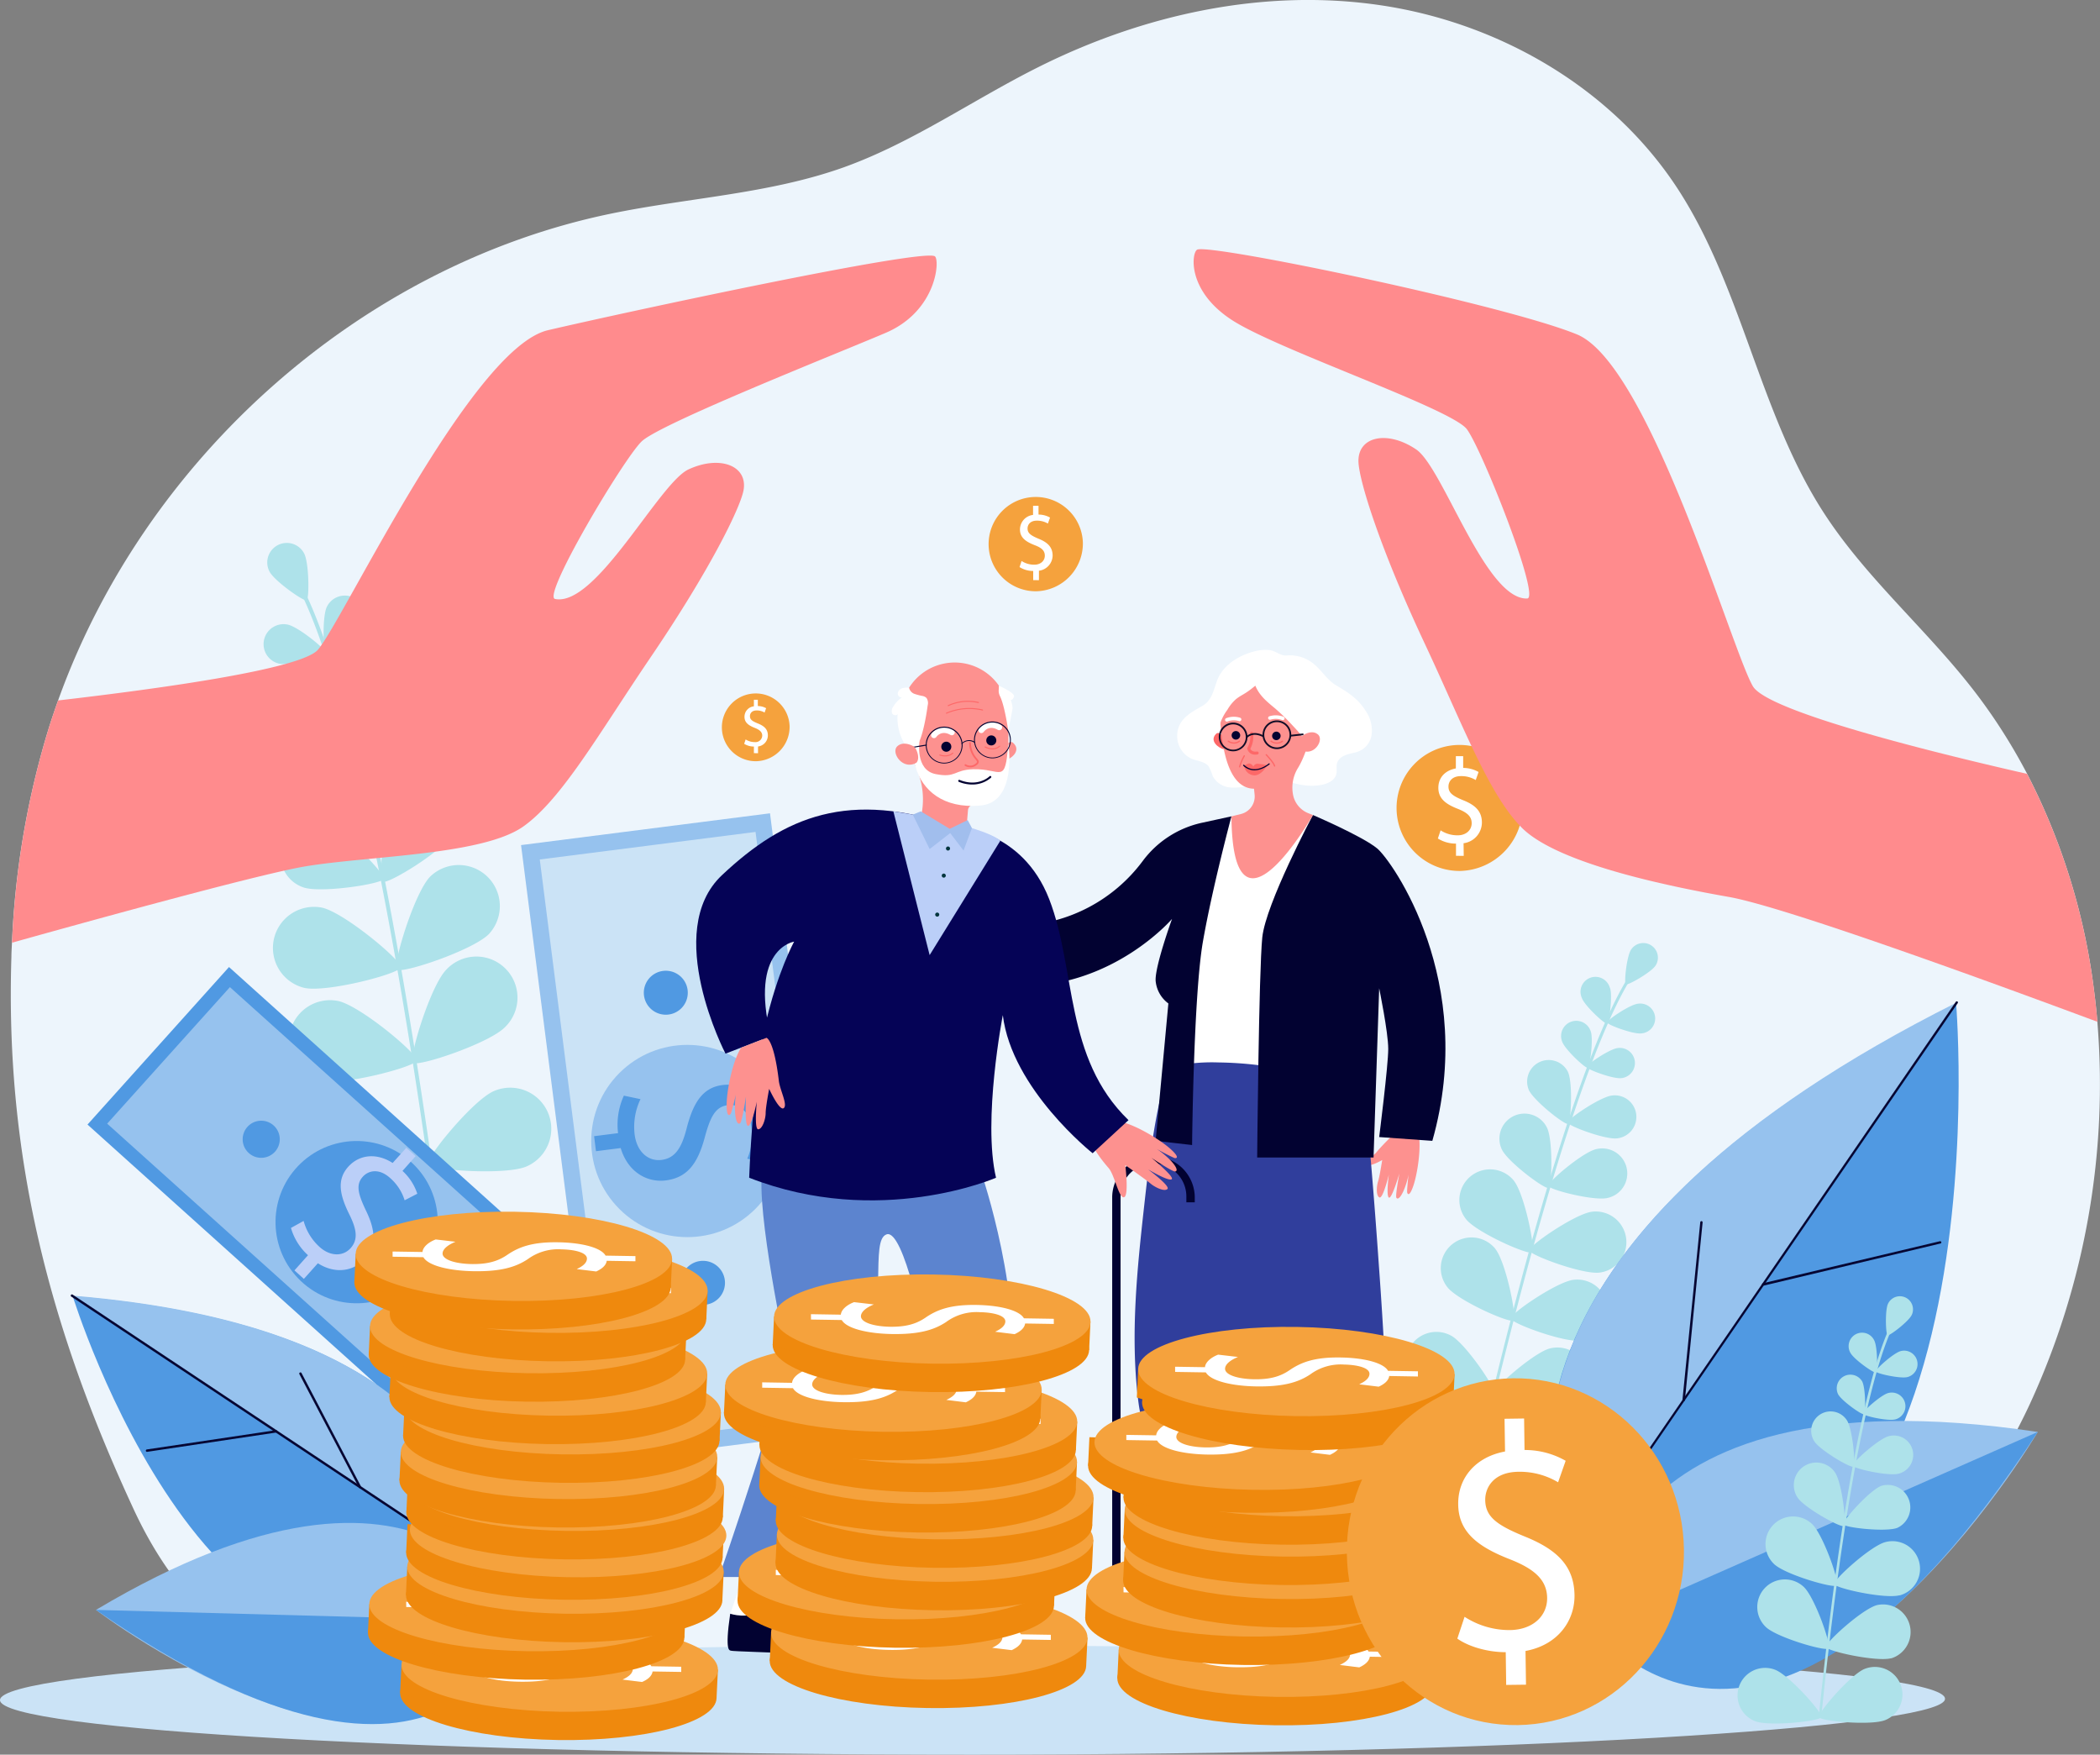 <?xml version="1.0" encoding="UTF-8"?> <svg xmlns="http://www.w3.org/2000/svg" viewBox="0 0 600 501.26"><rect x="0" y="0" width="600" height="501.26" fill="#808080" stroke="none"/><defs><style>.cls-1{fill:#edf5fc;}.cls-2{fill:#cbe3f6;}.cls-3{fill:#aee2ea;}.cls-4{fill:#5099e2;}.cls-5{fill:#96c2ee;}.cls-6{fill:#060633;}.cls-7{fill:#fd918f;}.cls-8{fill:#fff;}.cls-9{fill:#020231;}.cls-10{fill:#303e9c;}.cls-11{fill:#fd6868;}.cls-12{fill:#110d27;}.cls-13{fill:#bbcff8;}.cls-14{fill:#6192e6;}.cls-15{fill:#5c84cf;}.cls-16{fill:#050356;}.cls-17{fill:#a1beed;}.cls-18{fill:#01353d;}.cls-19{fill:#ef890d;}.cls-20{fill:#f5a23d;}.cls-21{fill:#ff8b8d;}</style></defs><g id="_2.Long_Term_Care_Insurance" data-name="2.Long Term Care Insurance"><g id="colors"><path class="cls-1" d="M580,401c-20.73,44.68-61.67,83.53-110.1,83.53L95.63,476.13c-17.93,2.39-41.83-11.36-57.37-44.82-24.24-52.22-36.81-101-35-157.92,0-1.35.1-2.7.16-4.05a243.75,243.75,0,0,1,10-59.65q.9-3,1.9-5.93c.41-1.21.83-2.42,1.26-3.62C41.5,130.62,103.22,75.83,174.38,61.07c22.27-4.62,45.38-5.63,66.83-13.32,19.43-7,36.61-19.1,55.09-28.39C326.64,4.08,361.25-3.48,394.72,1.54s65.52,23.36,84.37,52c18.61,28.3,23.48,64.16,41.8,92.66,11.85,18.42,28.72,32.83,42.23,50q4.35,5.53,8.17,11.4,4.26,6.54,7.87,13.43a184,184,0,0,1,19.08,61.45h0c.41,3.11.75,6.24,1,9.37A218.07,218.07,0,0,1,580,401Z"></path><path class="cls-2" d="M555.64,485.67c-3.33,7.94-124.38,15.59-277.82,15.59S0,494.28,0,485.67s124.39-15.82,277.82-15.59C440,470.34,559.22,477.17,555.64,485.67Z"></path><path class="cls-3" d="M426.73,398.77h-.08a.42.42,0,0,1-.31-.51c14.41-59.55,28.18-101.79,38.77-118.94.23-.38.4-.65.47-.79a.42.42,0,0,1,.77.35c-.09.19-.25.45-.52.89-10.54,17.07-24.27,59.22-38.67,118.69A.42.42,0,0,1,426.73,398.77Z"></path><path class="cls-3" d="M473,275.86c-1.26,1.93-7.93,5.71-8.48,5.35s.23-8,1.49-9.91a4.17,4.17,0,0,1,7,4.56Z"></path><path class="cls-3" d="M460,282.22c.8,2.22-.22,10-.85,10.21s-6.38-5.1-7.18-7.31a4.27,4.27,0,1,1,8-2.9Z"></path><path class="cls-3" d="M468.94,295.22c-2.34.28-9.68-2.46-9.76-3.12s6.4-5.07,8.74-5.35a4.27,4.27,0,1,1,1,8.47Z"></path><path class="cls-3" d="M442,322.15c1.74,3.55,1.44,16.7.43,17.2s-11.56-7.36-13.3-10.92A7.16,7.16,0,0,1,442,322.15Z"></path><path class="cls-3" d="M459.24,342.24c-3.85.89-16.59-2.36-16.85-3.45s9.77-9.61,13.63-10.5a7.16,7.16,0,1,1,3.22,13.95Z"></path><path class="cls-3" d="M432.57,337.36c3,3.78,6.23,19.55,5.15,20.41s-15.79-5.67-18.82-9.44a8.76,8.76,0,0,1,13.67-11Z"></path><path class="cls-3" d="M457,363.55c-4.8.6-19.9-5-20.07-6.33s13.1-10.46,17.91-11.06A8.76,8.76,0,1,1,457,363.55Z"></path><path class="cls-3" d="M427.26,356.81c3,3.78,6.22,19.55,5.15,20.42s-15.79-5.67-18.82-9.45a8.76,8.76,0,1,1,13.67-11Z"></path><path class="cls-3" d="M451.72,383c-4.8.6-19.9-4.95-20.07-6.33s13.1-10.46,17.9-11.06A8.76,8.76,0,0,1,451.72,383Z"></path><path class="cls-3" d="M414.64,381.58c4.24,2.34,13.2,15.71,12.53,16.92s-16.75.77-21-1.57a8.76,8.76,0,0,1,8.46-15.35Z"></path><path class="cls-3" d="M447.13,402.2c-4.69,1.2-20.37-2.42-20.71-3.76s11.7-12,16.39-13.22a8.76,8.76,0,1,1,4.32,17Z"></path><path class="cls-3" d="M454.5,294.65c.81,2.25-.23,10.14-.87,10.38s-6.48-5.19-7.29-7.44a4.34,4.34,0,1,1,8.16-2.94Z"></path><path class="cls-3" d="M463.23,308c-2.37.29-9.83-2.5-9.91-3.17s6.51-5.15,8.88-5.43a4.33,4.33,0,1,1,1,8.6Z"></path><path class="cls-3" d="M448,306.26c1.42,3.1.87,14.39,0,14.8s-9.78-6.59-11.19-9.68a6.16,6.16,0,0,1,11.2-5.12Z"></path><path class="cls-3" d="M462,325.2c-3.38.4-14-3.56-14.09-4.52s9.25-7.31,12.62-7.71A6.16,6.16,0,1,1,462,325.2Z"></path><path class="cls-4" d="M454.55,459.85s-64.63-88.51,104.34-173.14C558.89,286.71,575.06,480.68,454.55,459.85Z"></path><path class="cls-5" d="M559.08,286.38,448.45,447.45C437.56,420.42,427.61,352.23,559.08,286.38Z"></path><path class="cls-6" d="M453.16,441a.33.33,0,0,1-.22-.05.34.34,0,0,1-.09-.47L558.8,286.2a.34.34,0,0,1,.47-.09.32.32,0,0,1,.08.46l-106,154.27A.32.32,0,0,1,453.16,441Z"></path><path class="cls-6" d="M503.8,367.25a.33.33,0,0,1-.36-.25.35.35,0,0,1,.25-.41l50.57-12a.34.34,0,0,1,.4.25.33.33,0,0,1-.25.4l-50.57,12.05Z"></path><path class="cls-6" d="M481.1,400.3H481a.34.34,0,0,1-.3-.37l5.09-50.78a.35.35,0,0,1,.37-.3.34.34,0,0,1,.3.37L481.4,400A.33.33,0,0,1,481.1,400.3Z"></path><path class="cls-5" d="M455.43,465s-1.33-75.13,126.79-55.93C582.22,409.07,514.78,524.21,455.43,465Z"></path><path class="cls-4" d="M582.22,409.07,455.43,465S503.28,530.09,582.22,409.07Z"></path><path class="cls-7" d="M399.77,322.64a63.93,63.93,0,0,0-6.14,6.1c-1.38,1.89-4.12,2.71-3.36,3.83s4.65-1.18,4.65-1.18-.74,4.72-1.19,6.13-.6,4.15.41,4.56,2.68-6.54,2.68-6.54-.83,6,0,6.57,3-6.89,3-6.89-1.2,6.35-.86,6.93,1.09.16,2.07-2a22.39,22.39,0,0,0,1.41-4.58s-.51,4.52-.39,5.09.72,1.24,1.82-2.08,2.32-10.91,1.39-14.94Z"></path><path class="cls-8" d="M377.23,224.28c2-.32,4.16-1.26,4.59-3.19.22-1-.09-2.08.2-3.06.65-2.23,3.31-2.61,5.24-3.08a6.08,6.08,0,0,0,4.59-4.8,9.7,9.7,0,0,0-1.49-6.81c-2.19-3.6-5-5.43-8.56-7.53-2.95-1.76-4.43-4.83-7.2-6.72a10.82,10.82,0,0,0-6.6-1.87,4.6,4.6,0,0,1-1.57-.07c-1.36-.43-2.33-1.29-3.84-1.46a12.31,12.31,0,0,0-4.55.49c-4.35,1.18-8.8,4-10.36,8.4-1,2.77-1.41,5.5-4.17,7.1-3.5,2-7.09,3.85-7.17,8.5a7.09,7.09,0,0,0,4.16,6.59c1.67.68,3.77.76,4.85,2.2a15.52,15.52,0,0,1,1.16,2.78,6.25,6.25,0,0,0,5.05,3.22,18.56,18.56,0,0,0,6.18-.71c3-.7,6.49-2.26,9.47-1.28C370.56,224.09,373.66,224.85,377.23,224.28Z"></path><path class="cls-7" d="M370.42,400.6s11.21,54,7.31,59.47-10.05,11.07-10.2,14,20.34-3.79,21.74-6.93.28-7.8-.08-21.3-3.37-41.08-3.37-41.08Z"></path><path class="cls-9" d="M367.53,474.07c.1-2,3-5.21,6-8.79,1.82,5.9,12.62-2.31,16.3-5.33.18,3.5.13,5.55-.6,7.19C387.87,470.28,367.38,477,367.53,474.07Z"></path><path class="cls-7" d="M332.3,400.6s11.22,54,7.32,59.47-10.06,11.07-10.21,14,20.34-3.79,21.74-6.93.29-7.8-.08-21.3-3.37-41.08-3.37-41.08Z"></path><path class="cls-9" d="M329.41,474.07c.1-2,3-5.21,6-8.79,1.82,5.9,12.63-2.31,16.31-5.33.17,3.5.13,5.55-.6,7.19C349.75,470.28,329.27,477,329.41,474.07Z"></path><path class="cls-8" d="M375.12,232.83a199.71,199.71,0,0,0-23.28.38l-8.49,18.89-5.51,44.53v12.95h30.8s-3.85-40.24-3.5-41.29S375.12,232.83,375.12,232.83Z"></path><path class="cls-10" d="M395.72,389.69c.32,6,.62,12.07,2,17.92.51,2.15,1.14,4.53.06,6.46-1.3,2.32-4.48,2.81-7.1,2.37s-5.19-1.56-7.85-1.41c-5,.29-9.29,5-14.31,4.43-3-.35-5.52-2.61-8.51-3.18a16.32,16.32,0,0,0-5.9.32c-4.5.77-9.09,1.4-13.61.77s-9-2.67-11.71-6.35c-2.43-3.29-3.18-7.5-3.66-11.56-2.16-18.29-.25-36.78,1.79-55.08,1.48-13.28,3.05-26.62,6.87-39.42A52.72,52.72,0,0,1,348,303.51a105.09,105.09,0,0,1,22.21,2.65c4.6,1,16.91,2.86,19.6,7.06,1.59,2.49,1,8.4,1.24,11.32q.56,6.25,1.07,12.5,1,12.29,1.85,24.59Q395,375.66,395.72,389.69Z"></path><path class="cls-9" d="M375.12,232.83s14.17,6.07,18.37,9.56,28.7,37.92,15.75,83.52l-15.19-1.08s2.59-20.41,2.59-25.18-2.59-17.32-2.59-17.32l-1.61,48.35H359.19s.47-53.23,1.46-62.88S375.12,232.83,375.12,232.83Z"></path><path class="cls-9" d="M351.84,233.21s-5.46,20.4-8.15,35.79-3.09,58.11-3.09,58.11l-10.42-1.2,3.64-39.25a9,9,0,0,1-3.64-6.5c-.21-4.17,4.69-17.65,4.69-17.65s-16.63,19.41-43.41,19.24V264.44a45.86,45.86,0,0,0,35-18.43,28.66,28.66,0,0,1,16.88-10.95Z"></path><path class="cls-11" d="M349.62,210.41s-1.31-1.58-2.13-.8c-2.08,2,.62,4.09,2.18,4.44Z"></path><path class="cls-7" d="M368.26,189.46a11.26,11.26,0,0,1,5.15,4.12,14.63,14.63,0,0,1,2.11,13c-1.51,5.38-2.76,9.65-4.63,12.74a10.71,10.71,0,0,0-1.36,8.12h0a7.11,7.11,0,0,0,4.24,4.86l1.35.54s-22.94,40.37-23.28.38l2.72-.68a5.16,5.16,0,0,0,3.9-5.54l-.17-1.68c-8.83-.14-9.33-16.36-9.83-21.11h0c0-.18-.05-.36-.07-.54C347.38,193.69,357.14,185.09,368.26,189.46Z"></path><path class="cls-8" d="M364.23,202.31a58.4,58.4,0,0,1,5.22,5.1c1.77,1.87,3.6,3.86,4.21,6.37a17.92,17.92,0,0,0,4.2-7.32,13.11,13.11,0,0,0,.9-3.83,14.55,14.55,0,0,0-1.2-5.43c-.82-2.26-1.7-4.61-3.46-6.25a11.56,11.56,0,0,0-4.17-2.28,19.59,19.59,0,0,0-11-.71,14.14,14.14,0,0,0-8.83,6.33c-2.42,4.14-2.21,9.24-1.92,14a14.14,14.14,0,0,1,2.51-5.53,11.9,11.9,0,0,1,2.51-3.08c1.79-1.39,2.35-1.19,5.46-3.8C359.86,198.74,361.88,200.36,364.23,202.31Z"></path><path class="cls-9" d="M351.92,210.31a1.22,1.22,0,1,1,1.44.95A1.22,1.22,0,0,1,351.92,210.31Z"></path><path class="cls-9" d="M363.48,210.41a1.21,1.21,0,1,1,1.43,1A1.2,1.2,0,0,1,363.48,210.41Z"></path><path class="cls-11" d="M355.47,218.78s1-.8,1.62-.66a1.81,1.81,0,0,1,1,.87,1.4,1.4,0,0,1,1.09-.81,17.36,17.36,0,0,1,2.9.43s-1.81,3.31-4.09,2.85a3.06,3.06,0,0,1-2.5-2.57Z"></path><path class="cls-9" d="M357.65,220c2.61.43,5-1.6,5.07-1.63a.17.17,0,0,0-.22-.26c-.16.14-3.95,3.3-7,.42a.18.18,0,1,0-.24.26A4.57,4.57,0,0,0,357.65,220Z"></path><path class="cls-8" d="M366.65,205.71a.49.49,0,0,0,.33-.27.51.51,0,0,0-.25-.67,6.09,6.09,0,0,0-4.06-.14.52.52,0,0,0-.33.64.53.53,0,0,0,.64.33,5.06,5.06,0,0,1,3.33.09A.5.5,0,0,0,366.65,205.71Z"></path><path class="cls-8" d="M354.34,206a.47.47,0,0,0,.3-.3.5.5,0,0,0-.29-.65,6,6,0,0,0-4.06.14.51.51,0,0,0,.38.94A5,5,0,0,1,354,206,.53.53,0,0,0,354.34,206Z"></path><path class="cls-11" d="M358.51,215.58a2.17,2.17,0,0,1-2.15-1.71.42.42,0,0,1,.07-.31,6.23,6.23,0,0,0,.74-4,.44.44,0,0,1,.35-.49.43.43,0,0,1,.49.35,7.16,7.16,0,0,1-.77,4.45c.12.32.54,1,1.89.83a.42.42,0,0,1,.49.35.44.44,0,0,1-.36.49A3.94,3.94,0,0,1,358.51,215.58Z"></path><path class="cls-12" d="M360.73,210.09A4.1,4.1,0,1,1,365,214,4.09,4.09,0,0,1,360.73,210.09Zm.49,0a3.61,3.61,0,1,0,3.42-3.79A3.62,3.62,0,0,0,361.22,210.07Z"></path><path class="cls-12" d="M348.23,210.73a4.1,4.1,0,1,1,4.31,3.89A4.1,4.1,0,0,1,348.23,210.73Zm.49,0a3.61,3.61,0,1,0,3.42-3.79A3.61,3.61,0,0,0,348.72,210.71Z"></path><path class="cls-12" d="M360.87,210.57l.23-.43c-3.35-1.78-5.09.29-5.1.31l.38.31C356.44,210.69,357.89,209,360.87,210.57Z"></path><rect class="cls-12" x="368.65" y="209.73" width="3.77" height="0.49" transform="translate(-20.66 41.59) rotate(-6.25)"></rect><path class="cls-7" d="M371.69,210.89a2.09,2.09,0,0,1,1-1.09c.92-.48,2.56-1.08,3.84,0,1.88,1.53-1.08,6.4-4.7,4.5C371.81,214.26,370.75,213.39,371.69,210.89Z"></path><path class="cls-11" d="M364.77,212.44a3.12,3.12,0,0,1-1.74-.57.19.19,0,0,1,0-.26.18.18,0,0,1,.25,0,2.51,2.51,0,0,0,3,0,.17.17,0,0,1,.25.05.18.18,0,0,1,0,.25A2.85,2.85,0,0,1,364.77,212.44Z"></path><path class="cls-11" d="M352.55,212.44a3.12,3.12,0,0,1-1.74-.57.19.19,0,0,1,.23-.29,2.49,2.49,0,0,0,3,0,.18.18,0,0,1,.26.05.18.18,0,0,1-.05.25A2.85,2.85,0,0,1,352.55,212.44Z"></path><path class="cls-11" d="M364.17,219a.19.19,0,0,1-.18-.14c-.24-.93-2.31-3.09-2.33-3.11a.18.18,0,1,1,.27-.25c.08.09,2.15,2.25,2.41,3.27a.17.17,0,0,1-.13.22Z"></path><path class="cls-11" d="M354.14,219.24h0A.18.18,0,0,1,354,219a15.38,15.38,0,0,1,1.35-3.16.18.18,0,0,1,.24-.07.19.19,0,0,1,.08.25,15,15,0,0,0-1.31,3.05A.19.19,0,0,1,354.14,219.24Z"></path><path class="cls-3" d="M520,490.82H520a.38.38,0,0,1-.34-.42c5.58-54.83,12.69-94.15,20-110.72.16-.37.28-.63.32-.76a.38.38,0,1,1,.73.22,7.78,7.78,0,0,1-.35.85c-7.31,16.5-14.4,55.74-20,110.49A.38.38,0,0,1,520,490.82Z"></path><path class="cls-3" d="M546.21,375.65c-.89,1.87-6.36,6.05-6.9,5.8s-.77-7.14.12-9a3.75,3.75,0,1,1,6.78,3.21Z"></path><path class="cls-3" d="M535.48,382.89c1,1.88,1,8.92.49,9.21s-6.31-3.77-7.29-5.65a3.84,3.84,0,1,1,6.8-3.56Z"></path><path class="cls-3" d="M545,393.39c-2,.54-8.92-1-9.07-1.59s5.09-5.3,7.14-5.83a3.83,3.83,0,1,1,1.93,7.42Z"></path><path class="cls-3" d="M524.31,420.67c2,3,3.33,14.71,2.49,15.27s-11.21-5.14-13.19-8.1a6.44,6.44,0,0,1,10.7-7.17Z"></path><path class="cls-3" d="M542.1,436.47c-3.33,1.27-15.08-.07-15.44-1s7.53-9.75,10.86-11a6.44,6.44,0,0,1,4.58,12Z"></path><path class="cls-3" d="M517.74,435.38c3.16,3,7.93,16.66,7.07,17.56s-14.76-3.12-17.92-6.12a7.88,7.88,0,1,1,10.85-11.44Z"></path><path class="cls-3" d="M542.73,455.73c-4.21,1.12-18.34-2-18.66-3.19s10.4-10.92,14.6-12a7.88,7.88,0,1,1,4.06,15.23Z"></path><path class="cls-3" d="M515.38,453.36c3.16,3,7.93,16.66,7.07,17.57s-14.75-3.13-17.91-6.12a7.88,7.88,0,0,1,10.84-11.45Z"></path><path class="cls-3" d="M540.37,473.71c-4.2,1.12-18.34-2-18.66-3.18s10.4-10.93,14.61-12a7.88,7.88,0,0,1,4,15.23Z"></path><path class="cls-3" d="M507.16,477c4.06,1.56,13.68,12.38,13.23,13.54s-14.84,2.73-18.9,1.17A7.88,7.88,0,1,1,507.16,477Z"></path><path class="cls-3" d="M538.63,491.39c-4,1.63-18.45.32-18.92-.83s9-12.14,13-13.78a7.88,7.88,0,0,1,5.93,14.61Z"></path><path class="cls-3" d="M532.05,394.64c1,1.91,1.05,9.07.5,9.36s-6.4-3.83-7.4-5.74a3.9,3.9,0,0,1,6.9-3.62Z"></path><path class="cls-3" d="M541.47,405.49c-2.08.55-9.06-1-9.22-1.62s5.17-5.38,7.26-5.92a3.9,3.9,0,1,1,2,7.54Z"></path><path class="cls-3" d="M527.71,405.78c1.63,2.59,2.53,12.72,1.79,13.19s-9.51-4.67-11.15-7.26a5.54,5.54,0,0,1,9.36-5.93Z"></path><path class="cls-3" d="M542.45,421c-3,.77-12.88-1.46-13.1-2.3s7.34-7.65,10.3-8.42a5.54,5.54,0,1,1,2.8,10.72Z"></path><rect class="cls-2" x="109.19" y="291.57" width="172.97" height="66.91" transform="translate(493.29 89.76) rotate(82.72)"></rect><path class="cls-5" d="M148.87,241.42,220,232.34l22.51,176.29-71.09,9.08Zm67-3.76-61.65,7.87L175.5,412.39l61.65-7.88Z"></path><circle class="cls-5" cx="196.38" cy="325.96" r="27.46" transform="translate(-172.97 234.33) rotate(-45)"></circle><path class="cls-4" d="M169.74,324.58l6.85-.87A19.89,19.89,0,0,1,178.25,313L183,314a18.24,18.24,0,0,0-1.67,10.14c.62,4.81,3.81,7.71,7.68,7.22s5.7-3.42,7.09-8.7c1.83-7.26,4.41-11.93,10.31-12.69,5.63-.72,10.41,2.74,12.23,8.85l6.85-.87.54,4.2-6.58.84a18.29,18.29,0,0,1-1.25,9.12L213.51,331a16.5,16.5,0,0,0,1.21-8.84c-.67-5.23-4-6.79-6.75-6.45-3.53.45-5,3.19-6.66,9.4-2,7.35-5,11.33-11.07,12.1-5.36.69-10.86-2.4-12.9-9.24l-7.06.9Z"></path><path class="cls-4" d="M201.61,372.72a6.29,6.29,0,1,0-7-5.44A6.28,6.28,0,0,0,201.61,372.72Z"></path><path class="cls-4" d="M191,289.83a6.28,6.28,0,1,0-7-5.44A6.28,6.28,0,0,0,191,289.83Z"></path><path class="cls-3" d="M122.8,333.05h.11a.56.56,0,0,0,.48-.64C111.82,251.17,98.89,193.1,87,168.88c-.27-.54-.46-.92-.53-1.12a.57.57,0,0,0-.72-.35.58.58,0,0,0-.35.73,12.67,12.67,0,0,0,.58,1.24c11.85,24.11,24.75,82.06,36.31,163.18A.57.57,0,0,0,122.8,333.05Z"></path><path class="cls-3" d="M77,163.28c1.43,2.73,9.83,8.62,10.61,8.21s.72-10.67-.72-13.4A5.58,5.58,0,0,0,77,163.28Z"></path><path class="cls-3" d="M93.36,173.41c-1.35,2.85-1,13.34-.18,13.72s9.16-6,10.51-8.83a5.71,5.71,0,0,0-10.33-4.89Z"></path><path class="cls-3" d="M79.83,189.6c3.08.67,13.22-2,13.41-2.92s-7.89-7.57-11-8.24a5.71,5.71,0,1,0-2.44,11.16Z"></path><path class="cls-3" d="M112.23,229c-2.77,4.51-4.07,22.07-2.78,22.87s16.36-8.33,19.13-12.84a9.59,9.59,0,1,0-16.35-10Z"></path><path class="cls-3" d="M86.72,253.52c5,1.68,22.43-1,22.91-2.44S97.83,237,92.81,235.33a9.59,9.59,0,1,0-6.09,18.19Z"></path><path class="cls-3" d="M122.89,250.44c-4.52,4.64-10.8,25.26-9.47,26.55s21.76-5.53,26.29-10.18a11.74,11.74,0,0,0-16.82-16.37Z"></path><path class="cls-3" d="M86.93,282.21c6.32,1.41,27.17-4,27.57-5.86S98.37,260.72,92.05,259.3a11.74,11.74,0,0,0-5.12,22.91Z"></path><path class="cls-3" d="M127.48,277.05c-4.53,4.64-10.81,25.26-9.48,26.55s21.77-5.53,26.29-10.17a11.74,11.74,0,1,0-16.81-16.38Z"></path><path class="cls-3" d="M91.51,308.82c6.32,1.41,27.17-4.05,27.57-5.86s-16.12-15.63-22.45-17a11.74,11.74,0,0,0-5.12,22.91Z"></path><path class="cls-3" d="M141.12,311.69c-6,2.57-19.61,19.24-18.88,20.93s22.24,3.18,28.19.61a11.73,11.73,0,1,0-9.31-21.54Z"></path><path class="cls-3" d="M95.16,335c6.1,2.19,27.47-.63,28.09-2.37s-14-17.52-20.14-19.72a11.74,11.74,0,1,0-8,22.09Z"></path><path class="cls-3" d="M99.16,190.69c-1.38,2.9-1,13.55-.18,13.94s9.3-6.07,10.67-9a5.8,5.8,0,1,0-10.49-5Z"></path><path class="cls-3" d="M85.79,207.39c3.13.69,13.43-2.06,13.63-3s-8-7.69-11.15-8.38a5.8,5.8,0,1,0-2.48,11.34Z"></path><path class="cls-3" d="M106.29,207c-2.28,3.95-3,19.07-1.88,19.72s13.88-7.52,16.16-11.46A8.25,8.25,0,1,0,106.29,207Z"></path><path class="cls-3" d="M85.26,230.45c4.45,1,19.08-2.94,19.36-4.21s-11.39-10.93-15.84-11.91a8.25,8.25,0,1,0-3.52,16.12Z"></path><rect class="cls-5" x="27.96" y="320.67" width="145.97" height="56.47" transform="translate(259.11 21.94) rotate(41.95)"></rect><path class="cls-4" d="M25,321.26l40.43-45L176.93,376.55l-40.43,45ZM65.69,282,30.62,321l105.58,94.9,35.06-39Z"></path><circle class="cls-4" cx="101.91" cy="349.11" r="23.18" transform="translate(-221.31 182.41) rotate(-46.44)"></circle><path class="cls-13" d="M84.13,362.92,88,358.58a16.84,16.84,0,0,1-4.87-7.79l3.62-2a15.4,15.4,0,0,0,4.52,7.4c3,2.74,6.69,2.83,8.89.39s1.76-5.33-.26-9.47c-2.84-5.65-3.76-10.06-.41-13.79,3.2-3.57,8.17-4,12.69-1.09l3.9-4.33,2.66,2.39L115,334.5a15.38,15.38,0,0,1,4.23,6.52l-3.62,1.87a13.93,13.93,0,0,0-4.1-6.32c-3.3-3-6.32-2.12-7.86-.4-2,2.23-1.42,4.78.92,9.68,2.8,5.77,3,10-.41,13.83-3,3.39-8.26,4.45-13.34,1.2l-4,4.47Z"></path><path class="cls-14" d="M131,376.11a5.3,5.3,0,1,0-7.49.4A5.31,5.31,0,0,0,131,376.11Z"></path><path class="cls-4" d="M78.58,329a5.3,5.3,0,1,0-7.49.4A5.3,5.3,0,0,0,78.58,329Z"></path><path class="cls-4" d="M136.5,457.57s19.33-76.18-115.72-87.28C20.78,370.29,61.9,503.66,136.5,457.57Z"></path><path class="cls-5" d="M20.56,370.12l116.68,77.57C137.26,426.79,125.64,378.76,20.56,370.12Z"></path><path class="cls-6" d="M132.32,444.75a.3.3,0,0,1-.19-.05L20.37,370.41a.34.34,0,0,1,.38-.57l111.76,74.29a.34.34,0,0,1,.09.47A.32.32,0,0,1,132.32,444.75Z"></path><path class="cls-6" d="M42,414.76a.34.34,0,0,1-.33-.3.35.35,0,0,1,.28-.39l36.87-5.5a.34.34,0,0,1,.39.28.34.34,0,0,1-.29.39l-36.86,5.51Z"></path><path class="cls-6" d="M102.84,425.16a.35.35,0,0,1-.3-.18l-17-32.42a.34.34,0,0,1,.15-.46.33.33,0,0,1,.46.14l17,32.42a.33.33,0,0,1-.14.46A.32.32,0,0,1,102.84,425.16Z"></path><path class="cls-9" d="M320.16,469.28V341.8a9.4,9.4,0,1,1,18.8,0v1.67h2.4V341.8a11.8,11.8,0,0,0-23.59,0V469.28Z"></path><path class="cls-7" d="M312.63,323.83s-3.68.86,4.14,9.88c1.71,2,2.87,8.61,4.36,8.31s.38-9.17.38-9.17,5.93,4.16,7.19,5.24,4,2.43,4.86,1.57-5.56-5.61-5.56-5.61,5.8,3.47,6.76,2.84-5.76-6.12-5.76-6.12,6,4,6.74,3.9.65-1.05-1.13-3a24.83,24.83,0,0,0-4.1-3.44,55.4,55.4,0,0,0,5.07,2.6c.63.12,1.59-.19-1.35-2.77s-10.07-6.94-14.63-7.74Z"></path><path class="cls-8" d="M271,444.2s-5.78,15.64-5.67,15.84-1,2-1,2l-4.51.81-4.12-1.9s5.57-15.52,5.14-17.62S271,444.2,271,444.2Z"></path><path class="cls-9" d="M255.65,461s5.2,1.82,9.65-1.19c0,0,17.32,6.49,16.79,11.43,0,0,.74,1.47-6.77,1.15s-19.17-.65-19.48-.83S254.06,472.13,255.65,461Z"></path><path class="cls-8" d="M224,444.2s-5.78,15.64-5.66,15.84-1.05,2-1.05,2l-4.51.81-4.12-1.9s5.57-15.52,5.14-17.62S224,444.2,224,444.2Z"></path><path class="cls-9" d="M208.63,461s5.2,1.82,9.65-1.19c0,0,17.32,6.49,16.79,11.43,0,0,.74,1.47-6.77,1.15s-19.17-.65-19.48-.83S207,472.13,208.63,461Z"></path><path class="cls-15" d="M280.48,335.38s12.18,35.36,8.25,63.82-18.2,53.91-18.2,53.91H250.28S266.69,404,265.61,392.3s-7.56-41.39-12.31-39.67.43,19.41-6.47,46.14-22.31,51.75-22.31,51.75h-19.1s20.08-58,19.1-63.92-9.61-46.48-6.16-54.67S280.48,335.38,280.48,335.38Z"></path><path class="cls-16" d="M273.25,236.19s18.77.65,26.53,20.7S304,302.17,322.43,320l-10.25,9.45S289.1,311.17,286.52,290c0,0-5.83,29.95-1.94,46.45,0,0-33.33,14.55-70.53,0,0,0,1-27.82,4.53-43.34S226.9,269,226.9,269s-12.85,1.89-6.67,27l-12.94,5s-18.15-34.92-1-51C224.18,233.17,242.52,225.52,273.25,236.19Z"></path><path class="cls-13" d="M255.25,231.79l10.36,41.06,20.2-32.68S282.23,236,255.25,231.79Z"></path><path class="cls-7" d="M287.13,213.18s1.36-1.81,2.3-1c2.4,2.1-.26,4.46-2,4.92Z"></path><path class="cls-7" d="M288.12,206.12h0c0-.2,0-.4,0-.6a15.38,15.38,0,1,0-29.75,4.54c1.21,3.67,2.28,6.82,3.46,9.45a21.91,21.91,0,0,1,1.29,13.88l-.21.91c9.14,5.58,13.18,2.79,13.18,2.79l.48-5.65a1.7,1.7,0,0,1,1.7-1.56h0C290.07,229.8,287.81,211.39,288.12,206.12Z"></path><path class="cls-9" d="M271.8,213.4a1.42,1.42,0,0,0-1.34-1.51,1.43,1.43,0,0,0-1.52,1.34,1.45,1.45,0,0,0,1.35,1.52A1.43,1.43,0,0,0,271.8,213.4Z"></path><path class="cls-9" d="M284.66,211.6a1.43,1.43,0,0,0-2.86-.16,1.42,1.42,0,0,0,1.34,1.51A1.44,1.44,0,0,0,284.66,211.6Z"></path><path class="cls-8" d="M266.81,210.87a.83.83,0,0,1-.64-1.31,4.51,4.51,0,0,1,6.2-1.08.85.85,0,0,1,.31,1.15.84.84,0,0,1-1.14.31c-2.56-1.47-3.93.48-4,.57A.85.85,0,0,1,266.81,210.87Z"></path><path class="cls-8" d="M280.35,209.42a.76.76,0,0,1-.43-.14.85.85,0,0,1-.22-1.17,4.51,4.51,0,0,1,6.21-1.07.84.84,0,0,1,.31,1.14.85.85,0,0,1-1.15.31c-2.55-1.47-3.92.49-4,.57A.83.83,0,0,1,280.35,209.42Z"></path><path class="cls-11" d="M278.29,219a2.86,2.86,0,0,1-2.6-.23.25.25,0,0,1,.29-.41,2.32,2.32,0,0,0,2.8-.23c.23-.19.36-.35.37-.47s-.17-.4-.44-.72a7.31,7.31,0,0,1-1.81-4.65.25.25,0,0,1,.23-.27.26.26,0,0,1,.27.24,6.76,6.76,0,0,0,1.7,4.36c.33.4.59.71.55,1.09a1.23,1.23,0,0,1-.56.8A3.32,3.32,0,0,1,278.29,219Z"></path><path class="cls-8" d="M262.71,211.74s-1.29,8.21,4.58,9.39,5.2-1.19,10.74-1.38c8.18-.26,9.15,4.79,10.06-7.48,0,0,2.74,16.94-8,17.86s-16.55-4.45-18.51-11-1.89-7.46-1.89-7.46Z"></path><path class="cls-11" d="M270,216.08a5.16,5.16,0,0,1-1.53-.25.14.14,0,0,1-.09-.18.13.13,0,0,1,.18-.09c2.34.72,3.51-.46,3.56-.52a.17.17,0,0,1,.21,0,.14.14,0,0,1,0,.2A3.25,3.25,0,0,1,270,216.08Z"></path><path class="cls-11" d="M283.57,214.08a4.8,4.8,0,0,1-2.2-.58.15.15,0,0,1,.15-.25s2.27,1.33,4-.19a.14.14,0,0,1,.2,0,.13.13,0,0,1,0,.2A3.27,3.27,0,0,1,283.57,214.08Z"></path><path class="cls-7" d="M219,296.48s2.13.47,3.53,12.32c.31,2.61,2.61,6.87,1.38,7.77s-4.15-5.51-4.15-5.51-1,5.24-1,6.9-.91,4.59-2.12,4.65-.41-7.89-.41-7.89-1.33,6.62-2.45,6.91-.64-8.38-.64-8.38-1.08,7.13-1.66,7.61-1.21-.23-1.44-2.84a25,25,0,0,1,.21-5.35s-1.14,4.95-1.48,5.5-1.22,1.05-1.15-2.87,1.65-12.12,4.13-16Z"></path><polygon class="cls-17" points="260.79 232.71 263.08 231.79 271.35 236.77 276.48 234.28 277.69 236.57 275.3 242.98 271.49 237.99 265.61 242.55 260.79 232.71"></polygon><path class="cls-8" d="M265.05,201.54a2.63,2.63,0,0,0-.33-2.14,2.23,2.23,0,0,0-1.11-.57,16.32,16.32,0,0,1-2.31-.6,2.37,2.37,0,0,1-1.55-1.75,4.67,4.67,0,0,0-1.9.12,1.81,1.81,0,0,0-1.33,1.38,1.12,1.12,0,0,0,1.17,1.27,8.11,8.11,0,0,0-2.46,2.59,2.18,2.18,0,0,0-.35,1.94c.28.62,1.37.77,1.59.13a14.24,14.24,0,0,0,2.72,9.67,1.92,1.92,0,0,0,.55.55C263.1,216.11,264.84,203,265.05,201.54Z"></path><path class="cls-8" d="M288.07,208.8s-1-7.23-2.37-9.94a3.36,3.36,0,0,1-.35-1.82,5,5,0,0,0,0-1.16s4.65,2,4.37,3.08-.94,1-.94,1a8.28,8.28,0,0,1,.53,2.34C289.22,203.05,288.07,208.8,288.07,208.8Z"></path><path class="cls-11" d="M270.41,203.88a.14.14,0,0,1-.13-.08.15.15,0,0,1,.07-.19,16.86,16.86,0,0,1,10.45-.91.15.15,0,0,1-.08.28,16.48,16.48,0,0,0-10.25.89Z"></path><path class="cls-11" d="M270.91,201.73a.14.14,0,0,1-.13-.08.15.15,0,0,1,.07-.19,13.53,13.53,0,0,1,8.75-.91.15.15,0,0,1,.1.18.16.16,0,0,1-.18.1,13.2,13.2,0,0,0-8.54.89Z"></path><path class="cls-9" d="M277.75,224.12a10.15,10.15,0,0,1-3.79-.77.29.29,0,0,1,.22-.54c5.26,2.12,8.43-.92,8.56-1.05a.29.29,0,0,1,.41,0,.28.28,0,0,1,0,.4A8.14,8.14,0,0,1,277.75,224.12Z"></path><path class="cls-9" d="M269.76,218.11a5.26,5.26,0,1,1,5.26-5.26A5.27,5.27,0,0,1,269.76,218.11Zm0-10.22a5,5,0,1,0,5,5A5,5,0,0,0,269.76,207.89Z"></path><path class="cls-9" d="M283.55,216.63a5.26,5.26,0,1,1,5.26-5.25A5.26,5.26,0,0,1,283.55,216.63Zm0-10.22a5,5,0,1,0,5,5A5,5,0,0,0,283.55,206.41Z"></path><path class="cls-9" d="M274.86,212.59a.16.16,0,0,1-.11-.05.13.13,0,0,1,0-.2,3,3,0,0,1,3.75-.42.14.14,0,0,1,0,.2.14.14,0,0,1-.2,0,2.68,2.68,0,0,0-3.4.4A.11.11,0,0,1,274.86,212.59Z"></path><path class="cls-9" d="M260.34,213.7a.14.14,0,0,1-.14-.12.13.13,0,0,1,.12-.16l4.31-.71a.14.14,0,0,1,.16.12.15.15,0,0,1-.12.17l-4.31.7Z"></path><path class="cls-7" d="M261.79,214.17a2.28,2.28,0,0,0-1.14-1.15c-1-.49-2.88-1.07-4.24.14-2,1.78,1.51,7,5.41,4.74C261.82,217.9,263,216.89,261.79,214.17Z"></path><path class="cls-18" d="M271.44,242.4a.58.58,0,1,0-.58.58A.58.58,0,0,0,271.44,242.4Z"></path><path class="cls-18" d="M270.23,250.14a.58.58,0,1,0-.58.58A.58.58,0,0,0,270.23,250.14Z"></path><path class="cls-18" d="M268.36,261.28a.58.58,0,1,0-.58.58A.58.58,0,0,0,268.36,261.28Z"></path><path class="cls-5" d="M148,463.16s-23.7-61-120.58-3.25C27.41,459.91,119.7,530.43,148,463.16Z"></path><path class="cls-4" d="M27.41,459.91,148,463.16S130.9,531.37,27.41,459.91Z"></path><ellipse class="cls-19" cx="364.45" cy="480.14" rx="12.74" ry="45.21" transform="translate(-121.49 836.82) rotate(-89.08)"></ellipse><polygon class="cls-19" points="409.65 480.87 410.04 472.74 401.8 473.83 319.63 471.28 319.25 479.41 346.1 488.25 384.41 484.02 409.65 480.87"></polygon><path class="cls-20" d="M364.63,484.75c25,.4,45.3-5,45.41-12s-20-13.07-45-13.47-45.3,5-45.41,12S339.66,484.34,364.63,484.75Z"></path><path class="cls-8" d="M330.17,470.62l8.54.14c.11-1.38,1.65-2.78,3.78-3.58l5.65.66c-2,.82-3.67,2-3.69,3.37,0,1.69,3.42,2.89,8.24,3,4.65.07,7.54-.81,10.1-2.53,3.42-2.38,7.33-3.81,14.68-3.7,7,.12,12.32,1.61,13.55,3.82l8.54.13,0,1.48-8.19-.13c-.2,1.43-1.56,2.38-3,3.05l-5.57-.69c1-.48,2.9-1.43,2.92-2.95,0-1.84-3.85-2.59-7.23-2.64a14.63,14.63,0,0,0-9.68,2.8c-3.59,2.39-8,3.56-15.52,3.44-6.68-.11-12.91-1.52-14.31-4l-8.79-.14Z"></path><path class="cls-19" d="M355.05,475.64c25,.4,45.3-5,45.41-12s-20-13.06-45-13.47-45.29,5-45.41,12S330.09,475.24,355.05,475.64Z"></path><polygon class="cls-19" points="400.46 463.63 400.85 455.5 392.61 456.59 310.44 454.04 310.05 462.17 336.91 471.01 375.22 466.79 400.46 463.63"></polygon><path class="cls-20" d="M355.44,467.51c25,.4,45.29-5,45.41-12s-20-13.06-45-13.46-45.3,5-45.41,12S330.47,467.11,355.44,467.51Z"></path><path class="cls-8" d="M321,453.38l8.54.14c.11-1.38,1.65-2.78,3.78-3.58l5.65.66c-2,.83-3.67,2-3.69,3.37,0,1.69,3.42,2.89,8.24,3,4.64.07,7.53-.81,10.1-2.53,3.42-2.38,7.33-3.81,14.68-3.69,7,.11,12.32,1.6,13.55,3.81l8.54.14,0,1.47-8.2-.13c-.19,1.43-1.56,2.38-3,3.05l-5.57-.69c1-.48,2.9-1.43,2.92-2.95,0-1.83-3.85-2.59-7.23-2.64a14.63,14.63,0,0,0-9.68,2.8c-3.59,2.39-8,3.56-15.53,3.44-6.67-.11-12.9-1.52-14.3-4l-8.79-.15Z"></path><ellipse class="cls-19" cx="366.1" cy="452.19" rx="12.74" ry="45.21" transform="translate(-91.91 810.97) rotate(-89.08)"></ellipse><polygon class="cls-19" points="411.31 452.91 411.69 444.78 403.46 445.87 321.28 443.33 320.9 451.46 347.75 460.3 386.06 456.07 411.31 452.91"></polygon><path class="cls-20" d="M366.28,456.79c25,.4,45.3-5,45.41-12s-20-13.06-45-13.46-45.29,5-45.41,12S341.32,456.39,366.28,456.79Z"></path><path class="cls-8" d="M331.83,442.67l8.53.14c.11-1.38,1.66-2.79,3.78-3.59l5.66.67c-2.05.82-3.67,2-3.69,3.37,0,1.69,3.42,2.89,8.23,3,4.65.08,7.54-.8,10.1-2.53,3.42-2.37,7.33-3.81,14.69-3.69,7,.11,12.31,1.6,13.55,3.81l8.53.14,0,1.48-8.2-.13c-.19,1.42-1.56,2.38-3,3l-5.57-.68c1-.48,2.9-1.43,2.93-3,0-1.84-3.85-2.59-7.23-2.65a14.65,14.65,0,0,0-9.68,2.8c-3.59,2.4-8,3.57-15.53,3.44-6.68-.1-12.91-1.51-14.31-4l-8.78-.14Z"></path><ellipse class="cls-19" cx="366.17" cy="440.06" rx="12.74" ry="45.21" transform="translate(-79.72 799.11) rotate(-89.08)"></ellipse><polygon class="cls-19" points="411.38 440.79 411.76 432.66 403.53 433.75 321.35 431.21 320.97 439.34 347.82 448.18 386.13 443.95 411.38 440.79"></polygon><path class="cls-20" d="M366.35,444.67c25,.4,45.3-5,45.41-12s-20-13.06-45-13.46-45.29,5-45.41,12S341.39,444.27,366.35,444.67Z"></path><path class="cls-8" d="M331.9,430.55l8.53.14c.11-1.38,1.65-2.79,3.78-3.59l5.65.67c-2,.82-3.66,2-3.69,3.37,0,1.69,3.42,2.89,8.24,3,4.65.08,7.54-.81,10.1-2.53,3.42-2.37,7.33-3.81,14.69-3.69,7,.11,12.31,1.6,13.54,3.81l8.54.14,0,1.48-8.2-.13c-.19,1.42-1.56,2.38-3,3l-5.57-.68c1-.48,2.9-1.43,2.92-3,0-1.83-3.84-2.58-7.22-2.64a14.69,14.69,0,0,0-9.69,2.8c-3.58,2.4-8,3.56-15.52,3.44-6.68-.1-12.91-1.51-14.31-4l-8.79-.14Z"></path><path class="cls-19" d="M366,441.27c25,.4,45.29-5,45.41-12s-20-13.06-45-13.46-45.3,5-45.41,12S341.06,440.87,366,441.27Z"></path><polygon class="cls-19" points="411.44 429.26 411.82 421.13 403.59 422.22 321.41 419.68 321.03 427.81 347.88 436.65 386.19 432.42 411.44 429.26"></polygon><path class="cls-20" d="M366.41,433.14c25,.4,45.3-5,45.41-12s-20-13.06-45-13.46-45.3,5-45.41,12S341.44,432.74,366.41,433.14Z"></path><path class="cls-8" d="M332,419l8.53.14c.11-1.38,1.65-2.79,3.78-3.59l5.65.67c-2,.82-3.67,2-3.69,3.37,0,1.69,3.42,2.89,8.24,3,4.65.08,7.54-.8,10.1-2.53,3.42-2.37,7.33-3.81,14.68-3.69,7,.11,12.32,1.6,13.55,3.81l8.54.14,0,1.48-8.19-.13c-.19,1.42-1.56,2.38-3,3l-5.57-.68c1-.48,2.9-1.43,2.92-2.95,0-1.84-3.84-2.59-7.22-2.65a14.69,14.69,0,0,0-9.69,2.8c-3.59,2.4-8,3.56-15.52,3.44-6.68-.1-12.91-1.51-14.31-4l-8.79-.14Z"></path><path class="cls-19" d="M355.88,432.16c25,.4,45.29-5,45.41-12s-20-13.06-45-13.46-45.3,5-45.41,12S330.91,431.76,355.88,432.16Z"></path><polygon class="cls-19" points="401.29 420.15 401.67 412.02 393.44 413.11 311.26 410.57 310.88 418.7 337.73 427.54 376.04 423.31 401.29 420.15"></polygon><ellipse class="cls-20" cx="356.47" cy="411.29" rx="12.74" ry="45.21" transform="matrix(0.02, -1, 1, 0.02, -60.51, 761.1)"></ellipse><path class="cls-8" d="M321.81,409.91l8.53.13c.11-1.37,1.66-2.78,3.78-3.58l5.65.66c-2,.83-3.66,2-3.68,3.37,0,1.7,3.42,2.89,8.23,3,4.65.08,7.54-.81,10.1-2.53,3.42-2.37,7.33-3.81,14.69-3.69,7,.11,12.31,1.6,13.55,3.81l8.53.14,0,1.48-8.2-.14c-.19,1.43-1.56,2.39-3,3.05l-5.57-.68c1-.49,2.9-1.43,2.93-3,0-1.83-3.85-2.58-7.23-2.64a14.65,14.65,0,0,0-9.68,2.8c-3.59,2.4-8,3.56-15.53,3.44-6.68-.11-12.91-1.52-14.31-4l-8.79-.14Z"></path><ellipse class="cls-19" cx="370.01" cy="399.95" rx="12.74" ry="45.21" transform="matrix(0.02, -1, 1, 0.02, -35.84, 763.49)"></ellipse><polygon class="cls-19" points="415.22 400.68 415.6 392.55 407.37 393.64 325.19 391.1 324.81 399.23 351.66 408.06 389.98 403.84 415.22 400.68"></polygon><ellipse class="cls-20" cx="370.4" cy="391.82" rx="12.74" ry="45.21" transform="translate(-27.33 755.87) rotate(-89.08)"></ellipse><path class="cls-8" d="M335.74,390.44l8.54.13c.1-1.37,1.65-2.78,3.77-3.58l5.66.66c-2,.83-3.67,2-3.69,3.37,0,1.7,3.42,2.89,8.23,3,4.65.08,7.54-.81,10.1-2.53,3.42-2.37,7.33-3.81,14.69-3.69,7,.11,12.31,1.6,13.55,3.81l8.53.14,0,1.48-8.2-.14c-.19,1.43-1.56,2.38-3,3.05l-5.57-.68c1-.49,2.9-1.43,2.93-3,0-1.83-3.85-2.58-7.23-2.64a14.65,14.65,0,0,0-9.68,2.8c-3.59,2.4-8,3.56-15.53,3.44-6.68-.11-12.91-1.52-14.31-4l-8.78-.14Z"></path><ellipse class="cls-20" cx="432.94" cy="443.31" rx="48.16" ry="49.54" transform="translate(-6.27 6.21) rotate(-0.82)"></ellipse><path class="cls-8" d="M430.34,481.34l-.13-9.35c-5.22,0-10.65-1.61-13.83-3.88l2.07-6.23a23.53,23.53,0,0,0,13,3.79c6.39-.09,10.66-3.94,10.59-9.22-.08-5.1-3.63-8.19-10.33-10.88-9.24-3.57-15-7.75-15.08-15.81-.11-7.68,5.11-13.59,13.38-15.1l-.14-9.35,5.59-.08.12,9a23.47,23.47,0,0,1,11.75,3.08l-2.16,6.14a21.4,21.4,0,0,0-11.39-3c-6.93.1-9.48,4.4-9.43,8.1.07,4.82,3.44,7.18,11.31,10.4,9.33,3.76,14.08,8.51,14.2,16.75.1,7.31-4.75,14.24-14,15.94l.14,9.63Z"></path><path class="cls-20" d="M435,230a18,18,0,1,0-17.77,18.81A18.3,18.3,0,0,0,435,230Z"></path><path class="cls-8" d="M416,244.48,416,241a9.69,9.69,0,0,1-5.18-1.46l.78-2.33a8.85,8.85,0,0,0,4.88,1.42c2.39,0,4-1.48,4-3.46s-1.36-3.06-3.87-4.07c-3.46-1.34-5.6-2.9-5.65-5.92s1.92-5.09,5-5.66l0-3.5,2.09,0,0,3.36a8.81,8.81,0,0,1,4.4,1.16l-.81,2.3a7.91,7.91,0,0,0-4.26-1.12c-2.6,0-3.55,1.65-3.53,3,0,1.81,1.28,2.69,4.23,3.9,3.5,1.4,5.28,3.18,5.32,6.27a6,6,0,0,1-5.24,6l.05,3.61Z"></path><path class="cls-20" d="M309.39,154.91a13.47,13.47,0,1,0-13.26,14A13.66,13.66,0,0,0,309.39,154.91Z"></path><path class="cls-8" d="M295.2,165.73l0-2.62A7.19,7.19,0,0,1,291.3,162l.58-1.74a6.58,6.58,0,0,0,3.64,1.06c1.79,0,3-1.1,3-2.58s-1-2.29-2.89-3c-2.58-1-4.18-2.17-4.21-4.42a4.2,4.2,0,0,1,3.74-4.22l0-2.61,1.56,0,0,2.51a6.61,6.61,0,0,1,3.29.86l-.61,1.71a6,6,0,0,0-3.18-.83c-1.94,0-2.65,1.23-2.63,2.26,0,1.35,1,2,3.16,2.91,2.6,1.05,3.93,2.38,4,4.68a4.44,4.44,0,0,1-3.91,4.45l0,2.7Z"></path><path class="cls-20" d="M225.6,207.37a9.68,9.68,0,1,0-9.54,10.09A9.82,9.82,0,0,0,225.6,207.37Z"></path><path class="cls-8" d="M215.4,215.15l0-1.88a5.27,5.27,0,0,1-2.78-.78l.42-1.25a4.82,4.82,0,0,0,2.61.76,1.92,1.92,0,0,0,2.13-1.86c0-1-.73-1.64-2.07-2.18-1.86-.72-3-1.56-3-3.18a3,3,0,0,1,2.69-3l0-1.88,1.12,0,0,1.8a4.83,4.83,0,0,1,2.37.62l-.44,1.24a4.22,4.22,0,0,0-2.29-.6c-1.39,0-1.9.88-1.89,1.63,0,1,.69,1.44,2.27,2.09,1.88.75,2.83,1.7,2.85,3.36a3.2,3.2,0,0,1-2.81,3.21l0,1.93Z"></path><ellipse class="cls-19" cx="265.13" cy="475.22" rx="12.74" ry="45.21" transform="translate(-214.29 732.67) rotate(-89.08)"></ellipse><polygon class="cls-19" points="310.33 475.95 310.72 467.82 302.48 468.91 220.31 466.37 219.93 474.49 246.78 483.33 285.09 479.11 310.33 475.95"></polygon><ellipse class="cls-20" cx="265.51" cy="467.09" rx="12.74" ry="45.21" transform="translate(-205.79 725.06) rotate(-89.08)"></ellipse><path class="cls-8" d="M230.85,465.71l8.54.13c.11-1.38,1.65-2.78,3.78-3.58l5.65.66c-2,.83-3.67,2-3.69,3.37,0,1.69,3.42,2.89,8.24,3,4.65.07,7.53-.81,10.1-2.53,3.42-2.37,7.33-3.81,14.68-3.69,7,.11,12.32,1.6,13.55,3.81l8.54.14,0,1.47-8.19-.13c-.2,1.43-1.56,2.38-3,3.05l-5.57-.68c1-.49,2.9-1.43,2.92-3,0-1.83-3.85-2.58-7.23-2.64a14.68,14.68,0,0,0-9.68,2.8c-3.59,2.39-8,3.56-15.52,3.44-6.68-.11-12.91-1.52-14.31-4l-8.79-.14Z"></path><path class="cls-19" d="M255.73,470.72c25,.4,45.3-5,45.41-12s-20-13.06-45-13.46-45.29,5-45.41,12S230.77,470.32,255.73,470.72Z"></path><polygon class="cls-19" points="301.14 458.71 301.53 450.58 293.29 451.67 211.12 449.13 210.73 457.26 237.59 466.1 275.9 461.87 301.14 458.71"></polygon><path class="cls-20" d="M256.12,462.59c25,.4,45.29-5,45.41-12s-20-13.06-45-13.46-45.3,5-45.41,12S231.15,462.19,256.12,462.59Z"></path><path class="cls-8" d="M221.66,448.47l8.54.14c.1-1.38,1.65-2.79,3.78-3.59l5.65.66c-2,.83-3.67,2-3.69,3.37,0,1.7,3.42,2.89,8.24,3,4.64.08,7.53-.81,10.1-2.53,3.42-2.37,7.33-3.81,14.68-3.69,7,.11,12.32,1.6,13.55,3.81l8.53.14,0,1.48-8.2-.14c-.19,1.43-1.56,2.39-3,3.05l-5.57-.68c1-.49,2.89-1.43,2.92-3,0-1.83-3.85-2.58-7.23-2.64a14.68,14.68,0,0,0-9.68,2.8c-3.59,2.4-8,3.56-15.53,3.44-6.67-.1-12.91-1.51-14.3-4l-8.79-.14Z"></path><ellipse class="cls-19" cx="266.78" cy="447.27" rx="12.74" ry="45.21" transform="translate(-184.72 706.83) rotate(-89.08)"></ellipse><polygon class="cls-19" points="311.99 448 312.37 439.87 304.14 440.96 221.96 438.41 221.58 446.54 248.43 455.38 286.74 451.16 311.99 448"></polygon><ellipse class="cls-20" cx="267.17" cy="439.14" rx="12.74" ry="45.21" transform="translate(-176.21 699.21) rotate(-89.08)"></ellipse><path class="cls-8" d="M232.51,437.75l8.53.14c.11-1.38,1.66-2.78,3.78-3.58l5.65.66c-2,.82-3.66,2-3.68,3.37,0,1.69,3.42,2.89,8.23,3,4.65.07,7.54-.81,10.1-2.53,3.42-2.38,7.33-3.81,14.69-3.7,7,.12,12.31,1.61,13.55,3.82l8.53.14,0,1.47-8.2-.13c-.19,1.43-1.56,2.38-3,3.05l-5.57-.69c1-.48,2.9-1.43,2.93-2.95,0-1.83-3.85-2.59-7.23-2.64a14.59,14.59,0,0,0-9.68,2.8c-3.59,2.39-8,3.56-15.53,3.44-6.68-.11-12.91-1.52-14.31-4l-8.79-.14Z"></path><path class="cls-19" d="M266.65,447.88c25,.41,45.29-5,45.41-12s-20-13.06-45-13.46-45.3,5-45.41,12S241.68,447.48,266.65,447.88Z"></path><polygon class="cls-19" points="312.06 435.88 312.44 427.75 304.21 428.84 222.03 426.29 221.65 434.42 248.5 443.26 286.81 439.04 312.06 435.88"></polygon><ellipse class="cls-20" cx="267.24" cy="427.02" rx="12.74" ry="45.21" transform="translate(-164.02 687.35) rotate(-89.08)"></ellipse><path class="cls-8" d="M232.58,425.63l8.53.14c.11-1.38,1.65-2.78,3.78-3.58l5.65.66c-2,.82-3.66,2-3.69,3.37,0,1.69,3.42,2.89,8.24,3,4.65.07,7.54-.81,10.1-2.53,3.42-2.38,7.33-3.82,14.68-3.7,7,.12,12.32,1.61,13.55,3.82l8.54.13,0,1.48-8.2-.13c-.19,1.43-1.56,2.38-3,3.05l-5.57-.69c1-.48,2.9-1.43,2.92-2.95,0-1.84-3.84-2.59-7.22-2.64a14.69,14.69,0,0,0-9.69,2.79c-3.58,2.4-8,3.57-15.52,3.45-6.68-.11-12.91-1.52-14.31-4l-8.79-.14Z"></path><ellipse class="cls-19" cx="262.14" cy="425.06" rx="12.74" ry="45.21" transform="translate(-167.08 680.33) rotate(-89.08)"></ellipse><polygon class="cls-19" points="307.34 425.79 307.72 417.66 299.49 418.75 217.31 416.2 216.93 424.33 243.78 433.17 282.1 428.95 307.34 425.79"></polygon><ellipse class="cls-20" cx="262.52" cy="416.93" rx="12.74" ry="45.21" transform="translate(-158.58 672.71) rotate(-89.08)"></ellipse><path class="cls-8" d="M227.86,415.54l8.54.14c.1-1.38,1.65-2.78,3.77-3.58l5.66.66c-2.05.83-3.67,2-3.69,3.37,0,1.69,3.42,2.89,8.23,3,4.65.07,7.54-.81,10.1-2.53,3.42-2.38,7.34-3.81,14.69-3.69,7,.11,12.32,1.6,13.55,3.81l8.53.14,0,1.47-8.2-.13c-.19,1.43-1.56,2.38-3,3.05l-5.56-.69c1-.48,2.89-1.43,2.92-2.95,0-1.83-3.85-2.59-7.23-2.64a14.61,14.61,0,0,0-9.68,2.8c-3.59,2.39-8,3.56-15.53,3.44-6.67-.11-12.91-1.52-14.3-4l-8.79-.15Z"></path><ellipse class="cls-19" cx="262.19" cy="413.53" rx="12.74" ry="45.21" transform="translate(-155.5 669.04) rotate(-89.08)"></ellipse><polygon class="cls-19" points="307.4 414.26 307.78 406.13 299.55 407.22 217.37 404.67 216.99 412.8 243.84 421.64 282.15 417.42 307.4 414.26"></polygon><ellipse class="cls-20" cx="262.58" cy="405.4" rx="12.74" ry="45.21" transform="translate(-146.99 661.43) rotate(-89.08)"></ellipse><path class="cls-8" d="M227.92,404l8.54.14c.1-1.38,1.65-2.78,3.77-3.58l5.66.66c-2,.83-3.67,2-3.69,3.37,0,1.69,3.42,2.89,8.23,3,4.65.07,7.54-.81,10.1-2.53,3.42-2.38,7.33-3.81,14.69-3.69,7,.11,12.31,1.6,13.55,3.81l8.53.14,0,1.47-8.2-.13c-.19,1.43-1.56,2.38-3,3.05L280.5,409c1-.48,2.9-1.43,2.93-2.95,0-1.83-3.85-2.59-7.23-2.64a14.59,14.59,0,0,0-9.68,2.8c-3.59,2.39-8,3.56-15.53,3.44-6.67-.11-12.91-1.52-14.31-4l-8.78-.15Z"></path><path class="cls-19" d="M251.84,417.15c25,.41,45.3-5,45.41-12s-20-13.07-45-13.47-45.29,5-45.41,12S226.88,416.75,251.84,417.15Z"></path><polygon class="cls-19" points="297.25 405.14 297.63 397.02 289.4 398.11 207.23 395.56 206.84 403.69 233.7 412.53 272.01 408.31 297.25 405.14"></polygon><ellipse class="cls-20" cx="252.43" cy="396.29" rx="12.74" ry="45.21" transform="translate(-147.87 642.32) rotate(-89.08)"></ellipse><path class="cls-8" d="M217.77,394.9l8.54.14c.1-1.38,1.65-2.78,3.78-3.58l5.65.66c-2,.82-3.67,2-3.69,3.37,0,1.69,3.42,2.89,8.24,3,4.64.07,7.53-.81,10.1-2.53,3.42-2.38,7.33-3.81,14.68-3.7,7,.12,12.32,1.61,13.55,3.82l8.53.14,0,1.47-8.2-.13c-.19,1.43-1.56,2.38-3,3.05l-5.57-.69c1-.48,2.89-1.43,2.92-2.95,0-1.83-3.85-2.59-7.23-2.64a14.61,14.61,0,0,0-9.68,2.8c-3.59,2.39-8,3.56-15.53,3.44-6.67-.11-12.91-1.52-14.3-4l-8.79-.14Z"></path><ellipse class="cls-19" cx="265.98" cy="384.95" rx="12.74" ry="45.21" transform="translate(-123.2 644.7) rotate(-89.08)"></ellipse><polygon class="cls-19" points="311.18 385.68 311.57 377.55 303.33 378.64 221.16 376.09 220.77 384.22 247.63 393.06 285.94 388.83 311.18 385.68"></polygon><path class="cls-20" d="M266.16,389.56c25,.4,45.29-5,45.41-12s-20-13.07-45-13.47-45.3,5-45.41,12S241.19,389.15,266.16,389.56Z"></path><path class="cls-8" d="M231.7,375.43l8.54.14c.11-1.38,1.65-2.78,3.78-3.58l5.65.66c-2,.82-3.67,2-3.69,3.37,0,1.69,3.42,2.89,8.24,3,4.64.07,7.53-.81,10.1-2.53,3.42-2.38,7.33-3.81,14.68-3.7,7,.12,12.32,1.61,13.55,3.82l8.54.14,0,1.47-8.2-.13c-.19,1.43-1.56,2.38-3,3.05l-5.57-.69c1-.48,2.9-1.43,2.92-2.95,0-1.83-3.85-2.59-7.23-2.64a14.63,14.63,0,0,0-9.68,2.8c-3.59,2.39-8,3.56-15.53,3.44-6.67-.11-12.9-1.52-14.3-4l-8.79-.14Z"></path><path class="cls-19" d="M159.33,497.08c25,.4,45.29-5,45.4-12s-20-13.06-45-13.46-45.29,5-45.4,12S134.36,496.68,159.33,497.08Z"></path><polygon class="cls-19" points="204.73 485.07 205.12 476.94 196.88 478.03 114.71 475.49 114.33 483.62 141.18 492.46 179.49 488.23 204.73 485.07"></polygon><path class="cls-20" d="M159.71,489c25,.4,45.3-5,45.41-12s-20-13.06-45-13.46-45.3,5-45.41,12S134.74,488.55,159.71,489Z"></path><path class="cls-8" d="M125.25,474.83l8.54.14c.11-1.38,1.65-2.79,3.78-3.59l5.65.66c-2,.83-3.67,2-3.69,3.38,0,1.69,3.42,2.88,8.24,3,4.65.08,7.54-.81,10.1-2.53,3.42-2.37,7.33-3.81,14.68-3.69,7,.11,12.32,1.6,13.55,3.81l8.54.14,0,1.48-8.19-.13c-.2,1.42-1.56,2.38-3,3l-5.57-.68c1-.49,2.9-1.43,2.92-3,0-1.83-3.85-2.58-7.23-2.64a14.68,14.68,0,0,0-9.68,2.8c-3.59,2.4-8,3.56-15.52,3.44-6.68-.1-12.91-1.51-14.31-4l-8.79-.14Z"></path><path class="cls-19" d="M150.13,479.84c25,.4,45.3-5,45.41-12s-20-13.06-45-13.46-45.29,5-45.41,12S125.17,479.44,150.13,479.84Z"></path><polygon class="cls-19" points="195.54 467.83 195.93 459.7 187.69 460.8 105.52 458.25 105.13 466.38 131.99 475.22 170.3 470.99 195.54 467.83"></polygon><ellipse class="cls-20" cx="150.72" cy="458.98" rx="12.74" ry="45.21" transform="translate(-310.62 602.3) rotate(-89.08)"></ellipse><path class="cls-8" d="M116.06,457.59l8.54.14c.11-1.38,1.65-2.79,3.78-3.59l5.65.67c-2,.82-3.67,2-3.69,3.37,0,1.69,3.42,2.89,8.24,3,4.64.08,7.53-.8,10.1-2.52,3.42-2.38,7.33-3.82,14.68-3.7,7,.11,12.32,1.6,13.55,3.82l8.54.13,0,1.48-8.2-.13c-.19,1.42-1.56,2.38-3,3l-5.57-.69c1-.48,2.9-1.43,2.92-2.95,0-1.84-3.85-2.59-7.23-2.64a14.62,14.62,0,0,0-9.68,2.79c-3.59,2.4-8,3.57-15.53,3.45-6.67-.11-12.9-1.52-14.3-4l-8.79-.14Z"></path><path class="cls-19" d="M161,469.13c25,.4,45.3-5,45.41-12s-20-13.06-45-13.47-45.3,5-45.41,12S136,468.73,161,469.13Z"></path><polygon class="cls-19" points="206.39 457.12 206.77 448.99 198.54 450.08 116.36 447.54 115.98 455.66 142.83 464.5 181.15 460.28 206.39 457.12"></polygon><path class="cls-20" d="M161.36,461c25,.4,45.3-5,45.41-12s-20-13.06-45-13.46-45.29,5-45.41,12S136.4,460.6,161.36,461Z"></path><path class="cls-8" d="M126.91,446.88l8.53.13c.11-1.38,1.66-2.78,3.78-3.58l5.66.66c-2,.83-3.67,2-3.69,3.37,0,1.69,3.42,2.89,8.23,3,4.65.07,7.54-.81,10.1-2.53,3.42-2.37,7.33-3.81,14.69-3.69,7,.11,12.31,1.6,13.55,3.81l8.53.14,0,1.47-8.2-.13c-.19,1.43-1.56,2.38-3,3.05l-5.57-.68c1-.49,2.9-1.43,2.93-3,0-1.83-3.85-2.58-7.23-2.64a14.65,14.65,0,0,0-9.68,2.8c-3.59,2.39-8,3.56-15.53,3.44-6.68-.11-12.91-1.52-14.31-4l-8.78-.14Z"></path><ellipse class="cls-19" cx="161.25" cy="444.27" rx="12.74" ry="45.21" transform="translate(-285.55 598.36) rotate(-89.08)"></ellipse><polygon class="cls-19" points="206.46 445 206.84 436.87 198.61 437.96 116.43 435.41 116.05 443.54 142.9 452.38 181.21 448.16 206.46 445"></polygon><ellipse class="cls-20" cx="161.64" cy="436.14" rx="12.74" ry="45.21" transform="matrix(0.02, -1, 1, 0.02, -277.05, 590.74)"></ellipse><path class="cls-8" d="M127,434.75l8.53.14c.11-1.38,1.65-2.78,3.78-3.58l5.65.66c-2,.83-3.66,2-3.69,3.37,0,1.69,3.42,2.89,8.24,3,4.65.07,7.54-.81,10.1-2.53,3.42-2.37,7.33-3.81,14.69-3.69,7,.11,12.31,1.6,13.54,3.81l8.54.14,0,1.47-8.2-.13c-.19,1.43-1.56,2.38-3,3.05l-5.57-.69c1-.48,2.9-1.43,2.92-2.95,0-1.83-3.84-2.59-7.22-2.64a14.64,14.64,0,0,0-9.69,2.8c-3.58,2.39-8,3.56-15.52,3.44-6.68-.11-12.91-1.52-14.31-4l-8.79-.15Z"></path><ellipse class="cls-19" cx="161.31" cy="432.74" rx="12.74" ry="45.21" transform="translate(-273.97 587.07) rotate(-89.08)"></ellipse><polygon class="cls-19" points="206.52 433.47 206.9 425.34 198.67 426.43 116.49 423.88 116.11 432.01 142.96 440.85 181.27 436.63 206.52 433.47"></polygon><ellipse class="cls-20" cx="161.7" cy="424.61" rx="12.74" ry="45.21" transform="translate(-265.46 579.46) rotate(-89.08)"></ellipse><path class="cls-8" d="M127,423.22l8.53.14c.11-1.38,1.65-2.78,3.78-3.58l5.65.66c-2,.83-3.67,2-3.69,3.37,0,1.69,3.42,2.89,8.24,3,4.65.07,7.54-.81,10.1-2.53,3.42-2.37,7.33-3.81,14.68-3.69,7,.11,12.32,1.6,13.55,3.81l8.54.14,0,1.47-8.19-.13c-.19,1.43-1.56,2.38-3,3l-5.57-.69c1-.48,2.9-1.43,2.92-2.95,0-1.83-3.84-2.59-7.22-2.64a14.69,14.69,0,0,0-9.69,2.8c-3.59,2.39-8,3.56-15.52,3.44-6.68-.11-12.91-1.52-14.31-4l-8.79-.14Z"></path><ellipse class="cls-19" cx="159.34" cy="423.63" rx="12.74" ry="45.21" transform="translate(-266.8 576.13) rotate(-89.08)"></ellipse><polygon class="cls-19" points="204.54 424.36 204.93 416.23 196.69 417.32 114.52 414.77 114.13 422.9 140.99 431.74 179.3 427.52 204.54 424.36"></polygon><ellipse class="cls-20" cx="159.72" cy="415.5" rx="12.74" ry="45.21" transform="translate(-258.29 568.52) rotate(-89.08)"></ellipse><path class="cls-8" d="M125.06,414.11l8.54.14c.11-1.38,1.65-2.78,3.78-3.58l5.65.66c-2,.82-3.67,2-3.69,3.37,0,1.69,3.42,2.89,8.24,3,4.64.07,7.53-.81,10.1-2.53,3.42-2.38,7.33-3.81,14.68-3.7,7,.12,12.32,1.61,13.55,3.82l8.54.14,0,1.47-8.2-.13c-.19,1.43-1.56,2.38-3,3.05l-5.57-.69c1-.48,2.9-1.43,2.92-3,0-1.83-3.85-2.59-7.23-2.64a14.63,14.63,0,0,0-9.68,2.8c-3.59,2.39-8,3.56-15.53,3.44-6.67-.11-12.9-1.52-14.3-4l-8.79-.14Z"></path><ellipse class="cls-19" cx="160.38" cy="410.87" rx="12.74" ry="45.21" transform="translate(-253.02 564.62) rotate(-89.08)"></ellipse><polygon class="cls-19" points="205.58 411.6 205.97 403.47 197.73 404.56 115.56 402.01 115.17 410.14 142.03 418.98 180.34 414.76 205.58 411.6"></polygon><ellipse class="cls-20" cx="160.76" cy="402.74" rx="12.74" ry="45.21" transform="translate(-244.51 557.01) rotate(-89.08)"></ellipse><path class="cls-8" d="M126.1,401.35l8.54.14c.11-1.38,1.65-2.78,3.78-3.58l5.65.66c-2,.82-3.67,2-3.69,3.37,0,1.69,3.42,2.89,8.24,3,4.65.07,7.53-.81,10.1-2.53,3.42-2.38,7.33-3.81,14.68-3.7,7,.12,12.32,1.61,13.55,3.82l8.54.14,0,1.47-8.2-.13c-.19,1.43-1.56,2.38-3,3l-5.57-.69c1-.48,2.9-1.43,2.92-2.95,0-1.83-3.85-2.59-7.23-2.64a14.63,14.63,0,0,0-9.68,2.8c-3.59,2.39-8,3.56-15.52,3.44-6.68-.11-12.91-1.52-14.31-4l-8.79-.14Z"></path><path class="cls-19" d="M156.26,412.54c25,.4,45.3-5,45.41-12s-20-13.06-45-13.46-45.29,5-45.41,12S131.3,412.14,156.26,412.54Z"></path><polygon class="cls-19" points="201.67 400.53 202.06 392.4 193.82 393.49 111.65 390.95 111.26 399.08 138.12 407.92 176.43 403.69 201.67 400.53"></polygon><path class="cls-20" d="M156.65,404.41c25,.4,45.29-5,45.41-12s-20-13.06-45-13.46-45.3,5-45.41,12S131.68,404,156.65,404.41Z"></path><path class="cls-8" d="M122.19,390.29l8.54.14c.11-1.38,1.65-2.79,3.78-3.59l5.65.66c-2,.83-3.67,2-3.69,3.38,0,1.69,3.42,2.88,8.24,3,4.64.08,7.53-.81,10.1-2.53,3.42-2.37,7.33-3.81,14.68-3.69,7,.11,12.32,1.6,13.55,3.81l8.54.14,0,1.48-8.2-.13c-.19,1.42-1.56,2.38-3,3l-5.57-.68c1-.49,2.9-1.43,2.92-3,0-1.83-3.85-2.58-7.23-2.64a14.68,14.68,0,0,0-9.68,2.8c-3.59,2.4-8,3.56-15.53,3.44-6.67-.1-12.9-1.51-14.3-4l-8.79-.14Z"></path><path class="cls-19" d="M150.35,400.42c25,.4,45.29-5,45.4-12s-20-13.06-45-13.46-45.29,5-45.4,12S125.38,400,150.35,400.42Z"></path><polygon class="cls-19" points="195.75 388.41 196.14 380.28 187.9 381.37 105.73 378.83 105.35 386.96 132.2 395.79 170.51 391.57 195.75 388.41"></polygon><ellipse class="cls-20" cx="150.93" cy="379.55" rx="12.74" ry="45.21" transform="translate(-231 524.37) rotate(-89.08)"></ellipse><path class="cls-8" d="M116.28,378.17l8.53.13c.11-1.38,1.65-2.78,3.78-3.58l5.65.66c-2,.83-3.67,2-3.69,3.37,0,1.69,3.42,2.89,8.24,3,4.65.08,7.54-.81,10.1-2.53,3.42-2.37,7.33-3.81,14.68-3.69,7,.11,12.32,1.6,13.55,3.81l8.54.14,0,1.48-8.19-.14c-.2,1.43-1.56,2.38-3,3l-5.57-.68c1-.49,2.9-1.43,2.92-3,0-1.83-3.85-2.58-7.23-2.64a14.68,14.68,0,0,0-9.68,2.8c-3.59,2.4-8,3.56-15.52,3.44-6.68-.11-12.91-1.52-14.31-4l-8.79-.14Z"></path><ellipse class="cls-19" cx="156.6" cy="376.15" rx="12.74" ry="45.21" transform="translate(-222.03 526.68) rotate(-89.08)"></ellipse><polygon class="cls-19" points="201.8 376.88 202.18 368.75 193.95 369.84 111.78 367.3 111.39 375.43 138.24 384.26 176.56 380.04 201.8 376.88"></polygon><ellipse class="cls-20" cx="156.98" cy="368.02" rx="12.74" ry="45.21" transform="translate(-213.52 519.07) rotate(-89.08)"></ellipse><path class="cls-8" d="M122.32,366.64l8.54.13c.1-1.38,1.65-2.78,3.77-3.58l5.66.66c-2,.83-3.67,2-3.69,3.37,0,1.69,3.42,2.89,8.23,3,4.65.08,7.54-.81,10.1-2.53,3.42-2.37,7.34-3.81,14.69-3.69,7,.11,12.31,1.6,13.55,3.81l8.53.14,0,1.48-8.2-.14c-.19,1.43-1.56,2.38-3,3.05l-5.56-.68c1-.49,2.89-1.43,2.92-3,0-1.83-3.85-2.58-7.23-2.64a14.65,14.65,0,0,0-9.68,2.8c-3.59,2.4-8,3.56-15.53,3.44-6.67-.11-12.91-1.52-14.3-4l-8.79-.14Z"></path><ellipse class="cls-19" cx="146.45" cy="367.04" rx="12.74" ry="45.21" transform="translate(-222.9 507.57) rotate(-89.08)"></ellipse><polygon class="cls-19" points="191.65 367.77 192.04 359.64 183.8 360.73 101.63 358.19 101.24 366.31 128.1 375.15 166.41 370.93 191.65 367.77"></polygon><ellipse class="cls-20" cx="146.83" cy="358.91" rx="12.74" ry="45.21" transform="translate(-214.4 499.95) rotate(-89.08)"></ellipse><path class="cls-8" d="M112.17,357.53l8.54.13c.11-1.38,1.65-2.78,3.78-3.58l5.65.66c-2,.83-3.67,2-3.69,3.37,0,1.69,3.42,2.89,8.24,3,4.64.07,7.53-.81,10.1-2.53,3.42-2.37,7.33-3.81,14.68-3.69,7,.11,12.32,1.6,13.55,3.81l8.53.14,0,1.47-8.2-.13c-.19,1.43-1.56,2.38-3,3.05l-5.57-.68c1-.49,2.89-1.43,2.92-3,0-1.83-3.85-2.58-7.23-2.64a14.68,14.68,0,0,0-9.68,2.8c-3.59,2.39-8,3.56-15.53,3.44-6.67-.11-12.9-1.52-14.3-4l-8.79-.14Z"></path><path class="cls-21" d="M599.25,291.9C568.87,280.59,510,259.07,494,256.24c-18.44-3.25-49.15-9.71-59.18-19.76-9.46-9.48-16.83-29.32-27.75-52.62-13-27.7-18.82-46.79-18.94-52-.17-7.25,8.33-9,16.5-3.46,7.68,5.21,19.77,43,31.71,42.58,3.9-.14-12.89-42.54-17.23-48.36s-53.25-22.44-66.73-30.94S340.47,72,342.08,71.31c3.86-1.72,87.73,15.7,108.48,24.22s44.33,90.56,50.28,100.54c4.39,7.35,53,19.24,78.32,25a184,184,0,0,1,19.08,61.45h0C598.65,285.64,599,288.77,599.25,291.9Z"></path><path class="cls-21" d="M253,95.11c-14.66,6.24-64.46,25.94-69.68,31s-28.55,44.23-24.73,45c11.73,2.35,29.69-33.06,38.1-37,8.95-4.17,17.06-1.09,15.74,6-1,5.16-9.77,23.07-27,48.34C171,209.78,160.53,228.19,149.67,236c-11.51,8.32-43.82,8.44-62.3,11.48-12.12,2-55.5,13.87-83.93,21.82a243.75,243.75,0,0,1,10-59.65q.9-3,1.9-5.93c.41-1.21.83-2.42,1.26-3.62,29.78-3.45,69.66-9,74.28-14.53,7.47-8.91,43.85-86.14,65.68-91.24s107-23.43,110.54-21.11C268.58,74.23,267.69,88.87,253,95.11Z"></path></g></g></svg> 